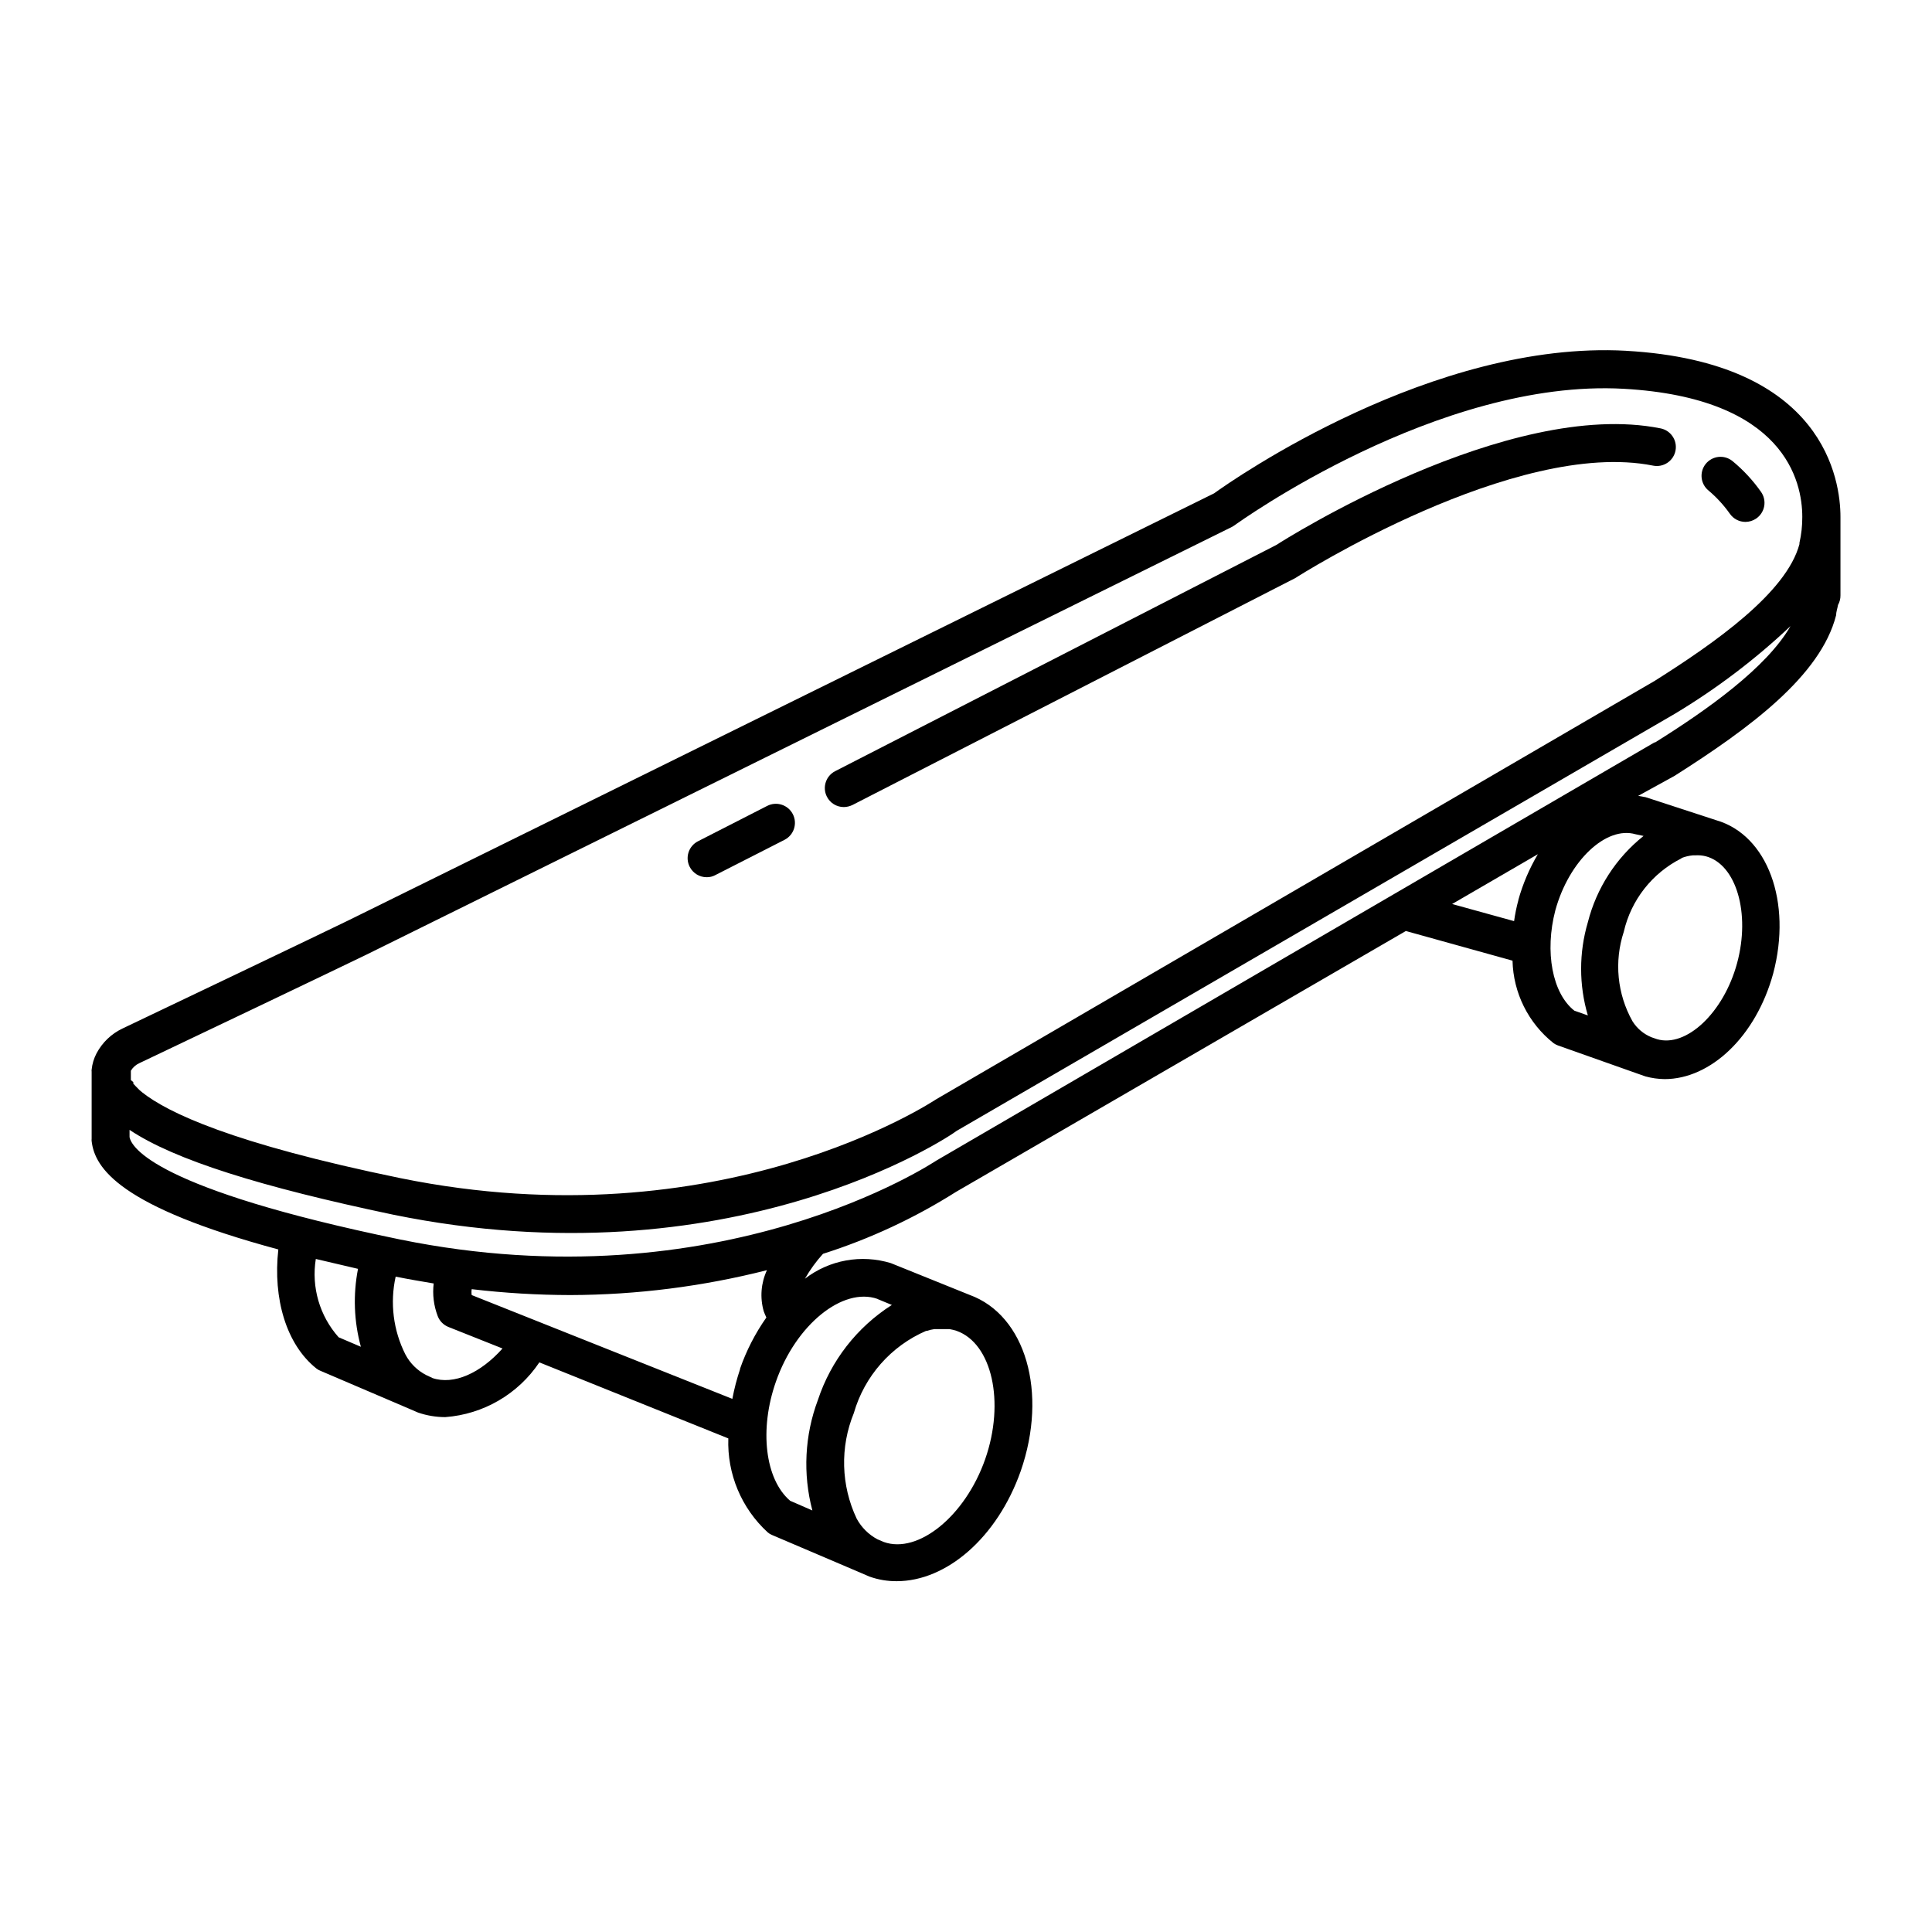 <?xml version="1.0" encoding="UTF-8"?>
<!-- Uploaded to: SVG Repo, www.svgrepo.com, Generator: SVG Repo Mixer Tools -->
<svg fill="#000000" width="800px" height="800px" version="1.1" viewBox="144 144 512 512" xmlns="http://www.w3.org/2000/svg">
 <g>
  <path d="m574.92 236.96c-51.086-2.82-103.89 33.957-109.18 37.785l-229.29 113.11c-6.047 2.973-50.984 24.434-60.004 28.719-2.926 1.391-5.328 3.688-6.852 6.551-0.711 1.344-1.152 2.816-1.309 4.332-0.027 0.184-0.027 0.371 0 0.555v17.785-0.004c-0.023 0.203-0.023 0.406 0 0.605 0.805 7.152 7.406 17.383 49.473 28.719-1.461 13.047 2.117 25.191 10.078 31.539 0.348 0.277 0.738 0.496 1.156 0.652l23.578 10.078 2.215 0.957h0.004c2.32 0.797 4.754 1.203 7.203 1.207 10.102-0.746 19.301-6.094 24.941-14.508l50.078 20.152c-0.332 9.422 3.481 18.516 10.43 24.887 0.34 0.301 0.734 0.539 1.156 0.707l23.629 10.078 2.215 0.957 0.004-0.004c2.312 0.824 4.75 1.23 7.203 1.211 13.148 0 26.602-11.488 32.848-29.172 7.254-20.859 1.309-41.312-13.551-46.703l-20.859-8.414c-7.812-2.394-16.301-0.855-22.773 4.133 1.352-2.367 2.957-4.582 4.789-6.602 12.406-3.945 24.258-9.465 35.266-16.422l119.2-69.125 28.266 7.859c0.199 8.543 4.188 16.559 10.883 21.867 0.359 0.25 0.746 0.453 1.16 0.605l21.211 7.508 2.016 0.707-0.004-0.004c1.645 0.449 3.336 0.684 5.039 0.707 12.191 0 24.184-11.285 28.766-27.961 5.039-18.941-1.461-36.727-15.113-40.656l-18.691-6.098-1.965-0.352 9.625-5.293c19.852-12.594 38.742-26.5 42.824-42.57 0-0.855 0.352-1.812 0.504-2.719v-0.004c0.441-0.781 0.668-1.668 0.652-2.57v-20.754c0-9.574-4.078-41.062-56.828-44.035zm-341.18 261.43c-5.035-5.656-7.254-13.277-6.047-20.754l11.184 2.621v-0.004c-1.34 6.852-1.082 13.922 0.758 20.656zm24.836 10.781-1.613-0.754h0.004c-2.371-1.215-4.309-3.133-5.543-5.492-3.207-6.367-4.113-13.645-2.57-20.605 3.477 0.707 6.852 1.258 10.078 1.812-0.352 2.918 0.012 5.875 1.055 8.617 0.5 1.336 1.547 2.398 2.875 2.922l14.309 5.691c-5.797 6.5-12.898 9.777-18.645 7.812zm81.566-2.367c-0.867 2.586-1.559 5.231-2.062 7.91l-69.074-27.508c-0.082-0.516-0.082-1.043 0-1.562 8.695 1.023 17.441 1.547 26.199 1.562 17.551-0.059 35.031-2.277 52.043-6.598-1.586 3.406-1.891 7.269-0.855 10.883 0.203 0.566 0.438 1.121 0.703 1.66-2.961 4.203-5.316 8.797-7.004 13.652zm49.375-10.078v0.004c0.688-0.238 1.395-0.41 2.117-0.504h3.981c0.629 0.102 1.254 0.254 1.863 0.453 9.422 3.324 12.898 18.895 7.609 34.008-5.289 15.113-17.785 25.191-26.852 21.965l-1.664-0.707-0.004 0.004c-2.348-1.246-4.277-3.156-5.539-5.492-4.164-8.805-4.438-18.949-0.758-27.961 2.809-9.781 9.852-17.789 19.195-21.816zm-12.949-8.465 3.777 1.562 0.004 0.004c-9.242 5.887-16.164 14.785-19.602 25.191-3.508 9.367-4.019 19.598-1.461 29.27l-5.894-2.57c-6.648-5.691-8.211-18.891-3.777-31.535 5.289-15.168 17.734-25.141 26.902-21.969zm169.84-105.8v0.004c-0.508 1.855-0.895 3.738-1.16 5.644l-16.426-4.535 22.723-13.199c-2.258 3.816-4.004 7.918-5.188 12.191zm43.227-11.082v0.004c0.953-0.371 1.953-0.609 2.973-0.707h0.605c0.965-0.07 1.934 0.016 2.871 0.254 8.062 2.168 11.84 15.113 8.262 28.312-3.578 13.199-13.504 22.418-21.211 20.152l-1.461-0.504c-2.082-0.844-3.844-2.324-5.039-4.231-4.066-7.234-4.906-15.844-2.316-23.73 1.941-8.43 7.535-15.559 15.266-19.445zm-10.078-5.844v0.004c-7.285 5.809-12.469 13.84-14.762 22.871-2.375 8.059-2.375 16.629 0 24.688l-3.574-1.258c-5.844-4.586-7.91-15.617-5.039-26.602 3.629-13.199 13.504-22.418 21.262-20.152zm2.973-24.836-190.34 110.84c-0.605 0.352-57.133 38.238-142.07 20.957-65.09-13.402-71.289-24.484-71.789-27.156v-1.914c11.891 7.961 34.812 15.113 69.828 22.469 89.273 18.238 147.31-20.555 149.38-22.215l190.24-110.48c11.055-6.629 21.359-14.434 30.73-23.277-6.348 11.031-22.016 22.168-35.973 30.883zm38.34-52.898v0.402c-3.426 12.848-22.367 26.148-38.34 36.223l-190.34 110.84c-0.605 0.352-57.133 38.238-142.07 20.957-44.84-9.219-61.719-17.43-68.418-22.723-0.473-0.363-0.91-0.766-1.312-1.207l-0.352-0.352-0.707-0.754v-0.004c0.012-0.133 0.012-0.27 0-0.402l-0.652-0.555c-0.012-0.133-0.012-0.27 0-0.402v-1.359-0.707c0.531-0.887 1.32-1.59 2.266-2.016 8.969-4.231 54.008-25.746 60.105-28.719l229.48-113.41 0.707-0.453c0.555-0.402 53.855-38.895 103.08-36.125 42.672 2.418 47.309 24.535 47.309 33.957v0.004c0.012 2.32-0.238 4.637-0.758 6.902z"/>
  <path d="m603.13 266.19c-1.039-0.848-2.375-1.242-3.707-1.102-1.332 0.145-2.555 0.812-3.394 1.855-1.727 2.16-1.391 5.309 0.754 7.055 2.137 1.801 4.031 3.867 5.644 6.144 0.938 1.355 2.481 2.164 4.129 2.168 1.027-0.004 2.031-0.32 2.875-0.906 1.105-0.766 1.863-1.938 2.102-3.266 0.234-1.324-0.066-2.688-0.844-3.789-2.144-3.047-4.684-5.789-7.559-8.16z"/>
  <path d="m584.04 257.52c-40.305-8.062-99.703 29.523-101.77 30.883l-116.93 59.957c-2.469 1.258-3.461 4.273-2.215 6.75 0.852 1.695 2.586 2.766 4.484 2.769 0.801-0.008 1.594-0.199 2.316-0.555l117.39-60.156c0.555-0.402 58.289-37.031 94.766-29.773 1.316 0.27 2.688-0.004 3.801-0.75 1.117-0.746 1.891-1.91 2.144-3.231 0.523-2.723-1.254-5.359-3.981-5.894z"/>
  <path d="m347.3 357.58-18.34 9.371c-1.191 0.613-2.09 1.676-2.496 2.949-0.406 1.277-0.285 2.664 0.332 3.852 0.867 1.676 2.598 2.723 4.481 2.719 0.793 0.016 1.574-0.176 2.269-0.551l18.391-9.371h-0.004c2.477-1.281 3.449-4.328 2.168-6.805-1.281-2.473-4.324-3.445-6.801-2.164z"/>
 </g>
</svg>